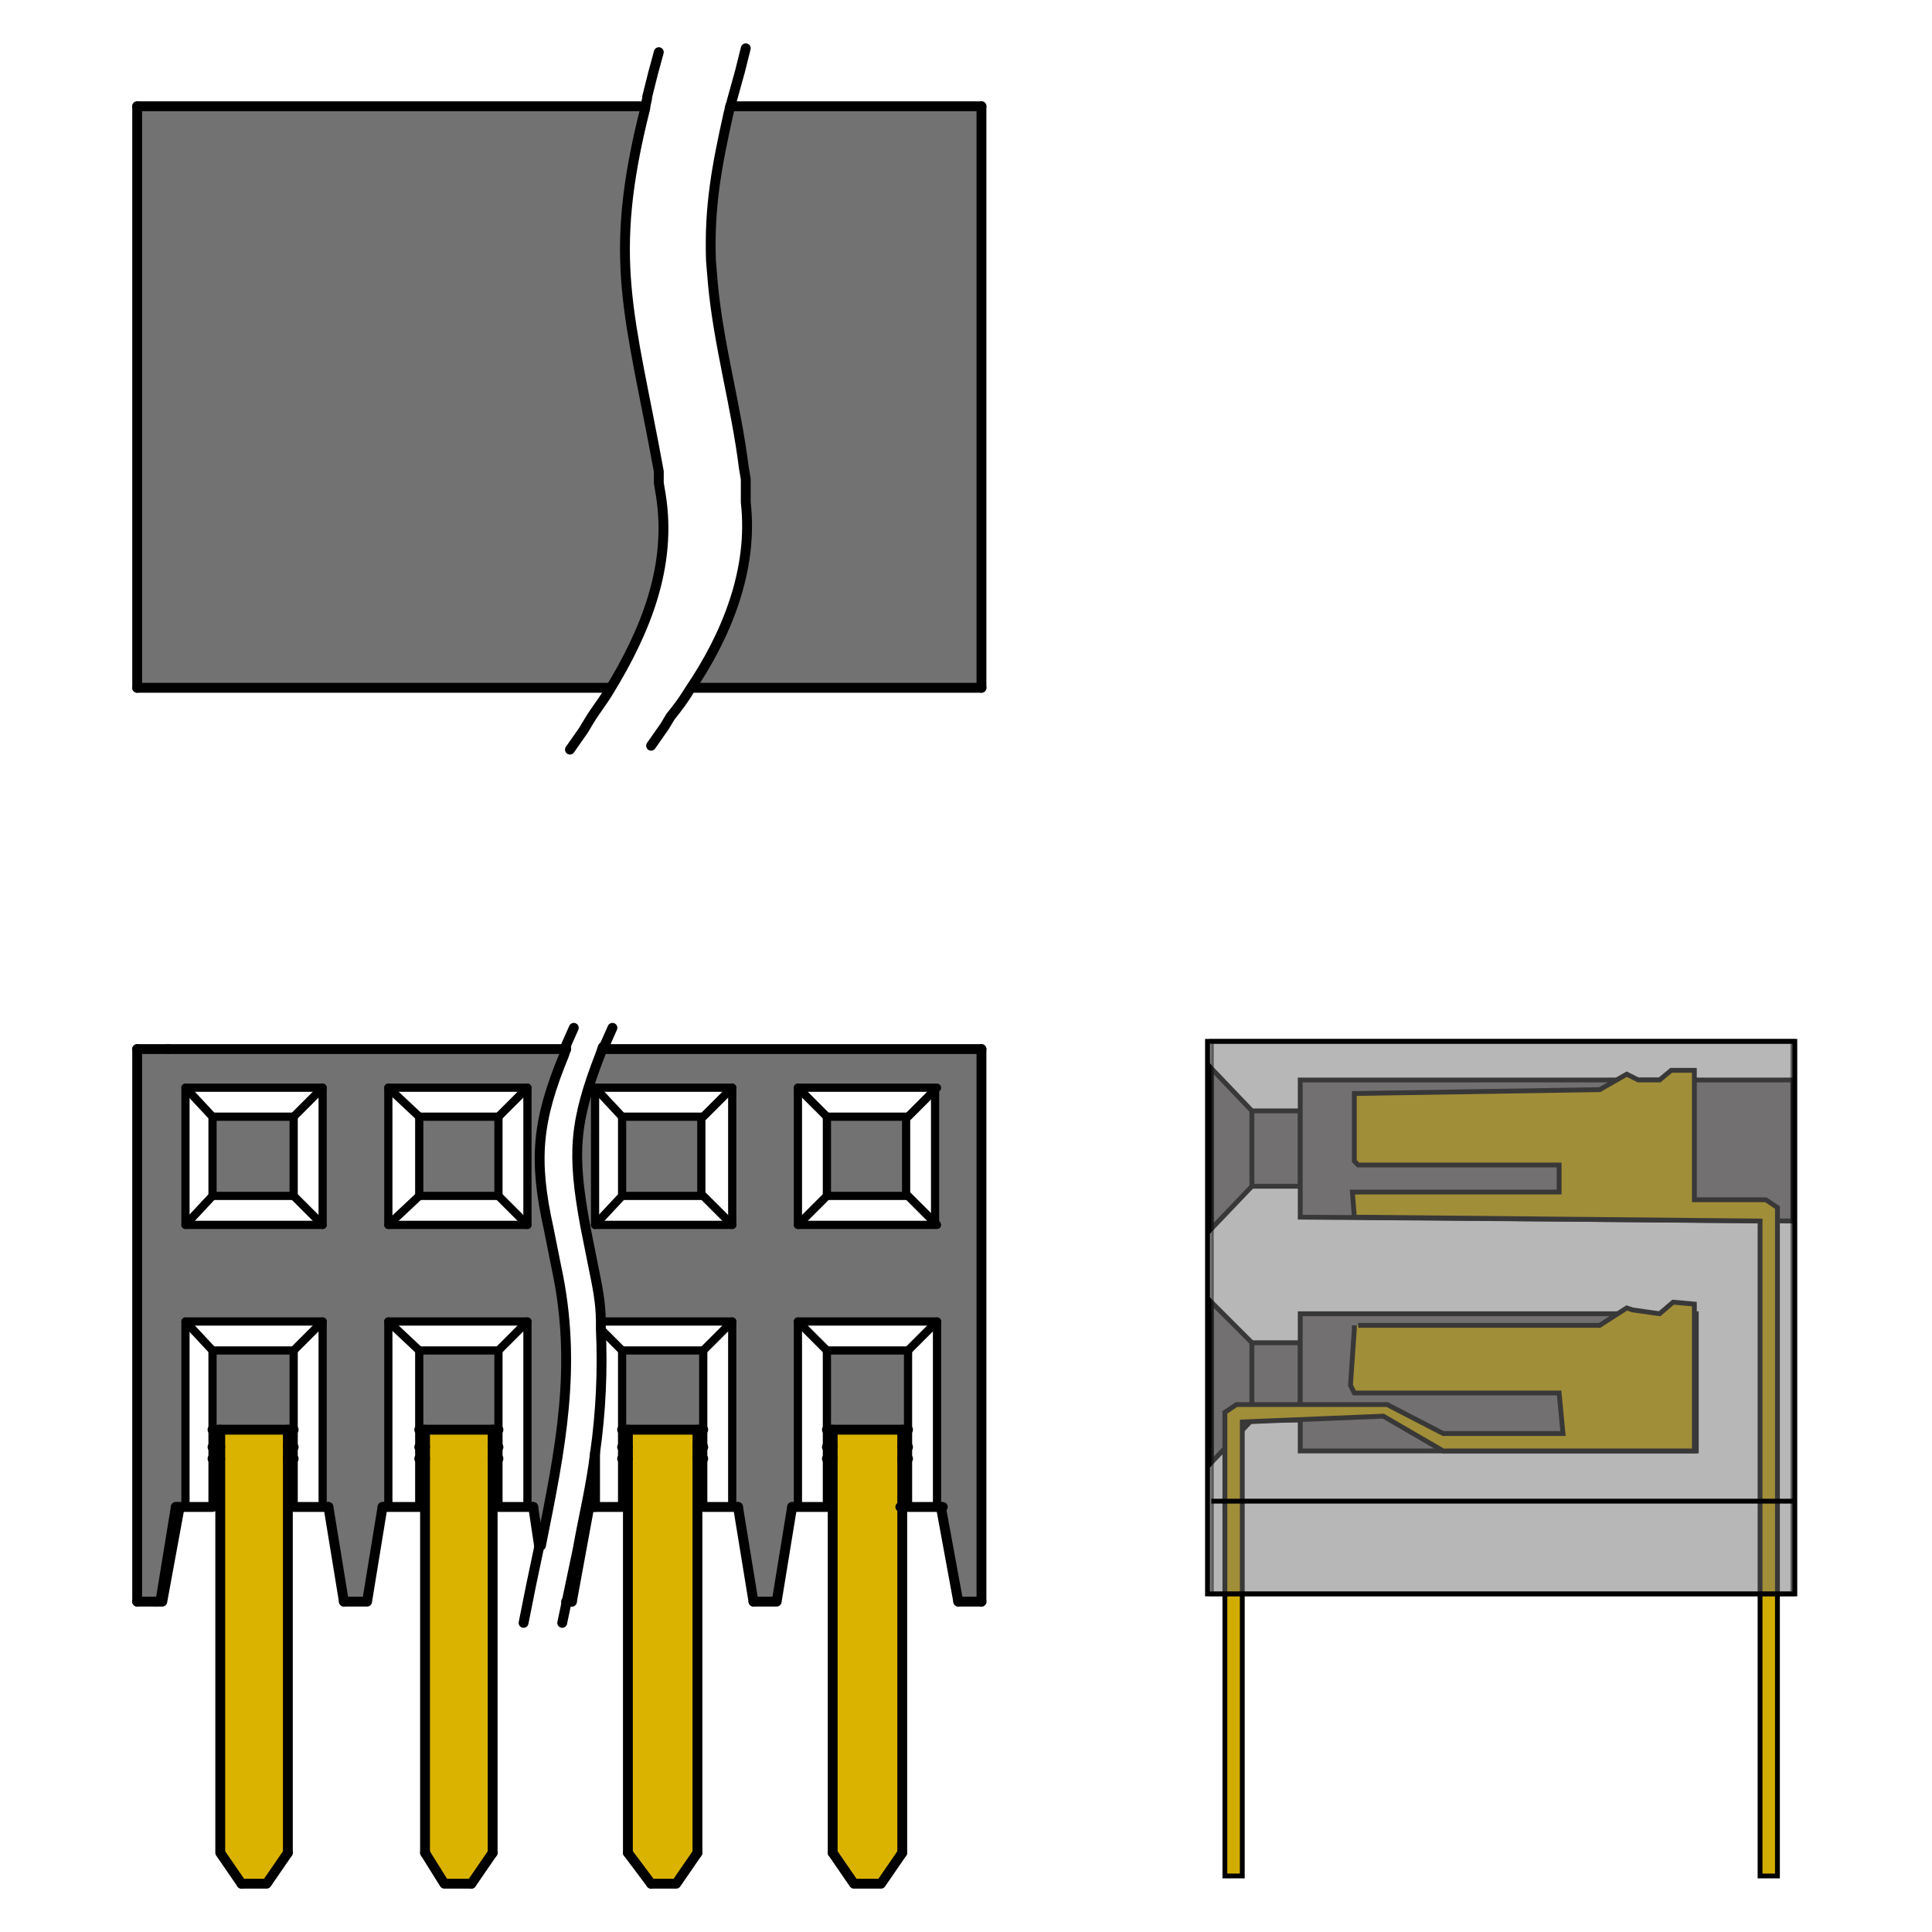 <?xml version="1.0" encoding="utf-8"?>
<!-- Generator: Adobe Illustrator 24.1.2, SVG Export Plug-In . SVG Version: 6.00 Build 0)  -->
<svg version="1.1" id="レイヤー_1" xmlns="http://www.w3.org/2000/svg" xmlns:xlink="http://www.w3.org/1999/xlink" x="0px"  width="100" height="100"
	 y="0px" viewBox="0 0 100 100" style="enable-background:new 0 0 100 100;" xml:space="preserve">
<style type="text/css">
	.st0{fill:#737272;}
	.st1{fill:#DAB300;}
	.st2{fill:none;stroke:#000000;stroke-width:0.51;stroke-linecap:round;stroke-linejoin:round;stroke-miterlimit:10;}
	.st3{fill:none;stroke:#000000;stroke-width:0.425;stroke-linecap:round;stroke-linejoin:round;stroke-miterlimit:10;}
	.st4{fill:#727070;stroke:#000000;stroke-width:0.25;stroke-miterlimit:10;}
	.st5{fill:#D1AD00;stroke:#000000;stroke-width:0.25;stroke-miterlimit:10;}
	.st6{opacity:0.5;fill:#727070;stroke:#000000;stroke-width:0.25;stroke-miterlimit:10;}
	.st7{fill:none;stroke:#000000;stroke-width:0.25;stroke-miterlimit:10;}
</style>
<g>
	<g>
		<g id="XMLID_20_">
			<g>
				<path class="st0" d="M35.8,35.6c1.9-2.9,3.3-6.2,2.9-9.7l0-0.6l0-0.6l-0.1-0.6c-0.4-3.1-1.3-6.3-1.6-9.5l-0.1-1.2
					c-0.1-2.8,0.3-4.9,0.9-7.6l0.1-0.4h0h13v30.1H35.8z"/>
				<polygon class="st0" points="42.8,69.9 47,69.9 47,74 46.7,74 43.1,74 42.8,74 				"/>
				<polygon class="st1" points="46.7,78 46.7,95.9 45.6,97.5 44.2,97.5 43.1,95.9 43.1,78 43.1,75.5 43.1,74.9 43.1,74 46.7,74
					46.7,74.9 46.7,75.5 				"/>
				<rect x="42.8" y="57.8" class="st0" width="4.1" height="4.1"/>
				<polygon class="st0" points="36.4,69.9 36.4,74 36.1,74 32.5,74 32.2,74 32.2,69.9 				"/>
				<polygon class="st1" points="32.5,78 32.5,75.5 32.5,74.9 32.5,74 36.1,74 36.1,74.9 36.1,75.5 36.1,78 36.1,95.9 35,97.5
					33.7,97.5 32.5,95.9 				"/>
				<rect x="32.2" y="57.8" class="st0" width="4.1" height="4.1"/>
				<path class="st0" d="M48.5,63.4v-7.1h-7.1v7.1H48.5z M37.9,56.3h-7.1v7.1h7.1V56.3z M31.1,68.4L31.1,68.4
					c-0.1-0.9-0.2-1.9-0.4-2.9l-0.2-1l-0.2-1c-0.7-3.8-0.6-5.4,0.8-9l0.1-0.3h19.6v28.6h-1h-0.2L48.7,78h-0.3v-9.6h-7.1V78H41
					l-0.8,4.9H39L38.2,78h-0.3v-9.6H31.1z"/>
				<polygon class="st0" points="21.7,69.9 25.8,69.9 25.8,74 25.5,74 22,74 21.7,74 				"/>
				<polygon class="st1" points="25.5,78 25.5,95.9 24.4,97.5 23,97.5 22,95.9 22,78 22,75.5 22,74.9 22,74 25.5,74 25.5,74.9
					25.5,75.5 				"/>
				<rect x="21.7" y="57.8" class="st0" width="4.1" height="4.1"/>
				<path class="st0" d="M7.1,5.5h26.3c-2,7.9-0.8,10.6,0.7,18.8l0,0.6l0.1,0.6c0.6,3.7-0.8,7.1-2.7,10.2h0H7.1V5.5z"/>
				<polygon class="st0" points="11,69.9 15.2,69.9 15.2,74 14.9,74 11.4,74 11,74 				"/>
				<polygon class="st1" points="14.9,74 14.9,74.9 14.9,75.5 14.9,78 14.9,95.9 13.8,97.5 12.5,97.5 11.4,95.9 11.4,78 11.4,75.5
					11.4,74.9 11.4,74 				"/>
				<rect x="11" y="57.8" class="st0" width="4.2" height="4.1"/>
				<path class="st0" d="M16.7,56.3H9.6v7.1h7.1V56.3z M27.3,56.3h-7.2v7.1h7.2V56.3z M9.4,54.3h19.9l-0.1,0.3
					c-1.4,3.4-1.6,5.4-0.8,9l0.2,1l0.2,1c1.1,5.1,0.2,9.4-0.8,14.4L27.6,78h-0.3v-9.6h-7.2V78h-0.3L19,82.9h-1.2L17,78h-0.3v-9.6
					H9.6V78H9.3h0H9.1l-0.8,4.9H8.1h-1V54.3h1.7H9.4z"/>
			</g>
			<g>
				<path class="st2" d="M37.8,5.5l-0.1,0.4c-0.6,2.7-1,4.8-0.9,7.6l0.1,1.2c0.3,3.2,1.2,6.3,1.6,9.5l0.1,0.6l0,0.6l0,0.6
					c0.4,3.5-1,6.9-2.9,9.7c-0.3,0.5-0.6,0.9-1,1.4l-0.3,0.5l-0.7,1"/>
				<polyline class="st2" points="38.6,2.5 38.3,3.7 37.8,5.5 				"/>
				<path class="st2" d="M34.1,2.7l-0.3,1.1L33.5,5c0,0.2-0.1,0.4-0.1,0.6c-2,7.9-0.8,10.6,0.7,18.8l0,0.6l0.1,0.6
					c0.6,3.7-0.8,7.1-2.7,10.2c-0.3,0.5-0.7,1-1,1.5l-0.3,0.5l-0.7,1"/>
				<line class="st2" x1="7.1" y1="35.6" x2="7.1" y2="5.5"/>
				<line class="st2" x1="50.8" y1="35.6" x2="50.8" y2="5.5"/>
				<line class="st2" x1="7.1" y1="5.5" x2="33.4" y2="5.5"/>
				<polyline class="st2" points="37.8,5.5 37.8,5.5 50.8,5.5 				"/>
				<line class="st2" x1="7.1" y1="35.6" x2="31.5" y2="35.6"/>
				<polyline class="st2" points="35.8,35.6 35.8,35.6 50.8,35.6 				"/>
				<path class="st2" d="M31.7,53.2l-0.4,0.9l-0.1,0.1l-0.1,0.3c-1.4,3.6-1.5,5.2-0.8,9l0.2,1l0.2,1c0.2,1,0.4,1.9,0.4,2.9
					c0,0.1,0,0.3,0,0.4c0.1,2.1,0,4.3-0.3,6.4c-0.2,1.7-0.6,3.3-0.9,5l-0.4,1.9L29.1,84"/>
				<path class="st2" d="M27.9,80c0,0,0,0.1,0,0.1l-0.4,1.9L27.1,84"/>
				<path class="st2" d="M29.3,54.3l-0.1,0.3c-1.4,3.4-1.6,5.4-0.8,9l0.2,1l0.2,1c1.1,5.1,0.2,9.4-0.8,14.4"/>
				<polyline class="st2" points="29.7,53.2 29.3,54.1 29.3,54.3 				"/>
				<line class="st2" x1="8.7" y1="54.3" x2="7.1" y2="54.3"/>
				<polyline class="st2" points="41,78 41.3,78 42.8,78 				"/>
				<polyline class="st2" points="15.2,78 16.7,78 17,78 				"/>
				<polyline class="st2" points="25.8,78 27.3,78 27.6,78 				"/>
				<polyline class="st2" points="36.4,78 37.9,78 38.2,78 				"/>
				<line class="st2" x1="46.6" y1="78" x2="46.7" y2="78"/>
				<polyline class="st2" points="47,78 48.5,78 48.7,78 48.8,78 				"/>
				<line class="st2" x1="48.7" y1="78" x2="49.6" y2="82.9"/>
				<line class="st2" x1="38.2" y1="78" x2="39" y2="82.9"/>
				<polyline class="st2" points="39,82.9 40.2,82.9 41,78 				"/>
				<line class="st2" x1="30.5" y1="78" x2="29.6" y2="82.9"/>
				<polyline class="st2" points="27.6,78 27.9,80 27.9,80 				"/>
				<line class="st2" x1="29.6" y1="82.9" x2="29.3" y2="82.9"/>
				<line class="st2" x1="17" y1="78" x2="17.8" y2="82.9"/>
				<line class="st2" x1="9.3" y1="78" x2="8.4" y2="82.9"/>
				<polyline class="st2" points="17.8,82.9 19,82.9 19.8,78 				"/>
				<line class="st2" x1="50.8" y1="54.3" x2="50.8" y2="82.9"/>
				<polyline class="st2" points="50.8,82.9 49.8,82.9 49.6,82.9 				"/>
				<line class="st2" x1="7.1" y1="82.9" x2="7.1" y2="54.3"/>
				<polyline class="st2" points="8.1,82.9 8.3,82.9 9.1,78 				"/>
				<polyline class="st2" points="9.1,78 9.2,78 9.3,78 9.6,78 11,78 				"/>
				<rect x="41.3" y="56.3" class="st3" width="7.1" height="7.1"/>
				<rect x="42.8" y="57.8" class="st3" width="4.1" height="4.1"/>
				<polyline class="st2" points="47,74 46.7,74 43.1,74 42.8,74 				"/>
				<polyline class="st3" points="41.3,78 41.3,68.4 48.5,68.4 48.5,78 				"/>
				<polyline class="st3" points="43.1,78 42.8,78 42.8,75.5 42.8,74.9 42.8,74 42.8,69.9 47,69.9 47,74 47,74.9 47,75.5 47,78
					46.7,78 				"/>
				<line class="st2" x1="46.7" y1="75.5" x2="47" y2="75.5"/>
				<line class="st2" x1="46.7" y1="74.9" x2="47" y2="74.9"/>
				<line class="st3" x1="47" y1="69.9" x2="48.5" y2="68.4"/>
				<line class="st3" x1="47" y1="61.9" x2="48.5" y2="63.4"/>
				<line class="st3" x1="47" y1="57.8" x2="48.5" y2="56.3"/>
				<line class="st2" x1="42.8" y1="75.5" x2="43.1" y2="75.5"/>
				<line class="st2" x1="42.8" y1="74.9" x2="43.1" y2="74.9"/>
				<line class="st3" x1="42.8" y1="69.9" x2="41.3" y2="68.4"/>
				<line class="st3" x1="42.8" y1="61.9" x2="41.3" y2="63.4"/>
				<line class="st3" x1="42.8" y1="57.8" x2="41.3" y2="56.3"/>
				<polyline class="st2" points="46.7,95.9 45.6,97.5 44.2,97.5 43.1,95.9 				"/>
				<line class="st2" x1="32.5" y1="75.5" x2="32.2" y2="75.5"/>
				<line class="st2" x1="36.4" y1="75.5" x2="36.1" y2="75.5"/>
				<line class="st2" x1="36.4" y1="74.9" x2="36.1" y2="74.9"/>
				<line class="st2" x1="32.5" y1="74.9" x2="32.2" y2="74.9"/>
				<polyline class="st2" points="30.5,78 30.8,78 32.2,78 				"/>
				<line class="st3" x1="36.4" y1="69.9" x2="37.9" y2="68.4"/>
				<line class="st3" x1="32.2" y1="69.9" x2="31.1" y2="68.8"/>
				<polyline class="st2" points="32.2,74 32.5,74 36.1,74 36.4,74 				"/>
				<line class="st3" x1="36.4" y1="61.9" x2="37.9" y2="63.4"/>
				<line class="st3" x1="32.2" y1="61.9" x2="30.8" y2="63.4"/>
				<line class="st3" x1="32.2" y1="57.8" x2="30.8" y2="56.3"/>
				<line class="st3" x1="36.4" y1="57.8" x2="37.9" y2="56.3"/>
				<line class="st3" x1="21.7" y1="57.8" x2="20.1" y2="56.3"/>
				<line class="st3" x1="21.7" y1="61.9" x2="20.1" y2="63.4"/>
				<line class="st3" x1="21.7" y1="69.9" x2="20.1" y2="68.4"/>
				<polyline class="st2" points="19.8,78 20.1,78 21.7,78 				"/>
				<line class="st2" x1="22" y1="74.9" x2="21.7" y2="74.9"/>
				<line class="st2" x1="22" y1="75.5" x2="21.7" y2="75.5"/>
				<polyline class="st2" points="43.1,74 43.1,74.9 43.1,75.5 43.1,78 43.1,95.9 				"/>
				<polyline class="st2" points="46.7,74 46.7,74.9 46.7,75.5 46.7,78 46.7,95.9 				"/>
				<polyline class="st3" points="36.1,78 36.4,78 36.4,75.5 36.4,74.9 36.4,74 36.4,69.9 32.2,69.9 32.2,74 32.2,74.9 32.2,75.5
					32.2,78 32.5,78 				"/>
				<line class="st2" x1="30.8" y1="75.2" x2="30.8" y2="78"/>
				<polyline class="st3" points="37.9,78 37.9,68.4 31.1,68.4 				"/>
				<rect x="32.2" y="57.8" class="st3" width="4.1" height="4.1"/>
				<rect x="30.8" y="56.3" class="st3" width="7.1" height="7.1"/>
				<line class="st3" x1="25.8" y1="57.8" x2="27.3" y2="56.3"/>
				<line class="st3" x1="25.8" y1="61.9" x2="27.3" y2="63.4"/>
				<line class="st3" x1="25.8" y1="69.9" x2="27.3" y2="68.4"/>
				<line class="st2" x1="25.8" y1="74.9" x2="25.5" y2="74.9"/>
				<line class="st2" x1="25.8" y1="75.5" x2="25.5" y2="75.5"/>
				<polyline class="st3" points="25.5,78 25.8,78 25.8,75.5 25.8,74.9 25.8,74 25.8,69.9 21.7,69.9 21.7,74 21.7,74.9 21.7,75.5
					21.7,78 22,78 				"/>
				<polyline class="st3" points="27.3,78 27.3,68.4 20.1,68.4 20.1,78 				"/>
				<polyline class="st2" points="21.7,74 22,74 25.5,74 25.8,74 				"/>
				<polyline class="st3" points="21.7,61.9 21.7,57.8 25.8,57.8 25.8,61.9 				"/>
				<rect x="20.1" y="56.3" class="st3" width="7.2" height="7.1"/>
				<line class="st3" x1="21.7" y1="61.9" x2="25.8" y2="61.9"/>
				<polyline class="st2" points="24.4,97.5 23,97.5 22,95.9 				"/>
				<polyline class="st2" points="36.1,95.9 35,97.5 33.7,97.5 				"/>
				<line class="st2" x1="11.4" y1="75.5" x2="11" y2="75.5"/>
				<line class="st2" x1="15.2" y1="75.5" x2="14.9" y2="75.5"/>
				<line class="st2" x1="15.2" y1="74.9" x2="14.9" y2="74.9"/>
				<line class="st2" x1="11.4" y1="74.9" x2="11" y2="74.9"/>
				<line class="st3" x1="15.2" y1="69.9" x2="16.7" y2="68.4"/>
				<line class="st3" x1="11" y1="69.9" x2="9.6" y2="68.4"/>
				<polyline class="st2" points="11,74 11.4,74 14.9,74 15.2,74 				"/>
				<line class="st3" x1="15.2" y1="61.9" x2="16.7" y2="63.4"/>
				<line class="st3" x1="11" y1="61.9" x2="9.6" y2="63.4"/>
				<line class="st3" x1="11" y1="57.8" x2="9.6" y2="56.3"/>
				<line class="st3" x1="15.2" y1="57.8" x2="16.7" y2="56.3"/>
				<polyline class="st2" points="22,74 22,74.9 22,75.5 22,78 22,95.9 				"/>
				<polyline class="st2" points="25.5,74 25.5,74.9 25.5,75.5 25.5,78 25.5,95.9 				"/>
				<polyline class="st2" points="36.1,74 36.1,74.9 36.1,75.5 36.1,78 36.1,95.9 				"/>
				<polyline class="st2" points="32.5,74 32.5,74.9 32.5,75.5 32.5,78 32.5,95.9 				"/>
				<line class="st2" x1="24.4" y1="97.5" x2="25.5" y2="95.9"/>
				<line class="st2" x1="33.7" y1="97.5" x2="32.5" y2="95.9"/>
				<polyline class="st3" points="14.9,78 15.2,78 15.2,75.5 15.2,74.9 15.2,74 15.2,69.9 11,69.9 11,74 11,74.9 11,75.5 11,78
					11.2,78 11.4,78 				"/>
				<polyline class="st3" points="16.7,78 16.7,68.4 9.6,68.4 9.6,78 				"/>
				<rect x="11" y="57.8" class="st3" width="4.2" height="4.1"/>
				<rect x="9.6" y="56.3" class="st3" width="7.1" height="7.1"/>
				<polyline class="st2" points="14.9,95.9 13.8,97.5 12.5,97.5 				"/>
				<polyline class="st2" points="11.4,74 11.4,74.9 11.4,75.5 11.4,78 11.4,95.9 12.5,97.5 				"/>
				<polyline class="st2" points="14.9,74 14.9,74.9 14.9,75.5 14.9,78 14.9,95.9 				"/>
				<line class="st2" x1="7.1" y1="82.9" x2="8.1" y2="82.9"/>
				<line class="st2" x1="50.8" y1="54.3" x2="31.2" y2="54.3"/>
				<polyline class="st2" points="29.3,54.3 29.3,54.3 9.4,54.3 8.7,54.3 				"/>
			</g>
		</g>
	</g>
	<g>
		<g>
			<polygon class="st4" points="62.7,55.3 64.8,57.5 64.8,61.4 62.7,63.6 			"/>
			<rect x="64.8" y="57.5" class="st4" width="2.5" height="3.9"/>
			<polygon class="st4" points="67.3,55.9 67.3,63 92.8,63.2 92.8,55.9 			"/>
			<polygon class="st4" points="62.7,67.4 64.8,69.5 64.8,73.5 62.7,75.7 			"/>
			<rect x="64.8" y="69.5" class="st4" width="2.5" height="4"/>
			<rect x="67.3" y="68" class="st4" width="20.5" height="7.1"/>
			<g>
				<polygon class="st5" points="70.1,56.7 70.1,60.1 70.3,60.3 80.7,60.3 80.7,61.7 70,61.7 70.1,63 91.1,63.2 91.1,97.1 92,97.1
					92,62.5 91.4,62.1 87.7,62.1 87.7,55.4 86.5,55.4 85.9,55.9 84.8,55.9 84.2,55.6 82.8,56.4 70.1,56.6 				"/>
				<polyline class="st5" points="70.1,68.6 70.1,68.8 69.9,71.7 70.1,72.1 80.7,72.1 80.9,74.2 74.7,74.2 71.8,72.7 64,72.7
					63.4,73.1 63.4,97.1 64.3,97.1 64.3,73.6 71.6,73.3 74.7,75.1 87.7,75.1 87.7,67.5 86.6,67.4 85.9,68 84.5,67.8 84.2,67.7
					82.8,68.6 70.3,68.6 				"/>
			</g>
			<polygon class="st6" points="92.8,82.5 62.7,82.5 62.7,77.7 62.7,53.9 92.8,53.9 92.8,77.6 			"/>
			<rect x="62.5" y="53.9" class="st7" width="30.4" height="28.6"/>
		</g>
		<line class="st7" x1="62.7" y1="77.7" x2="92.8" y2="77.7"/>
	</g>
</g>
</svg>
